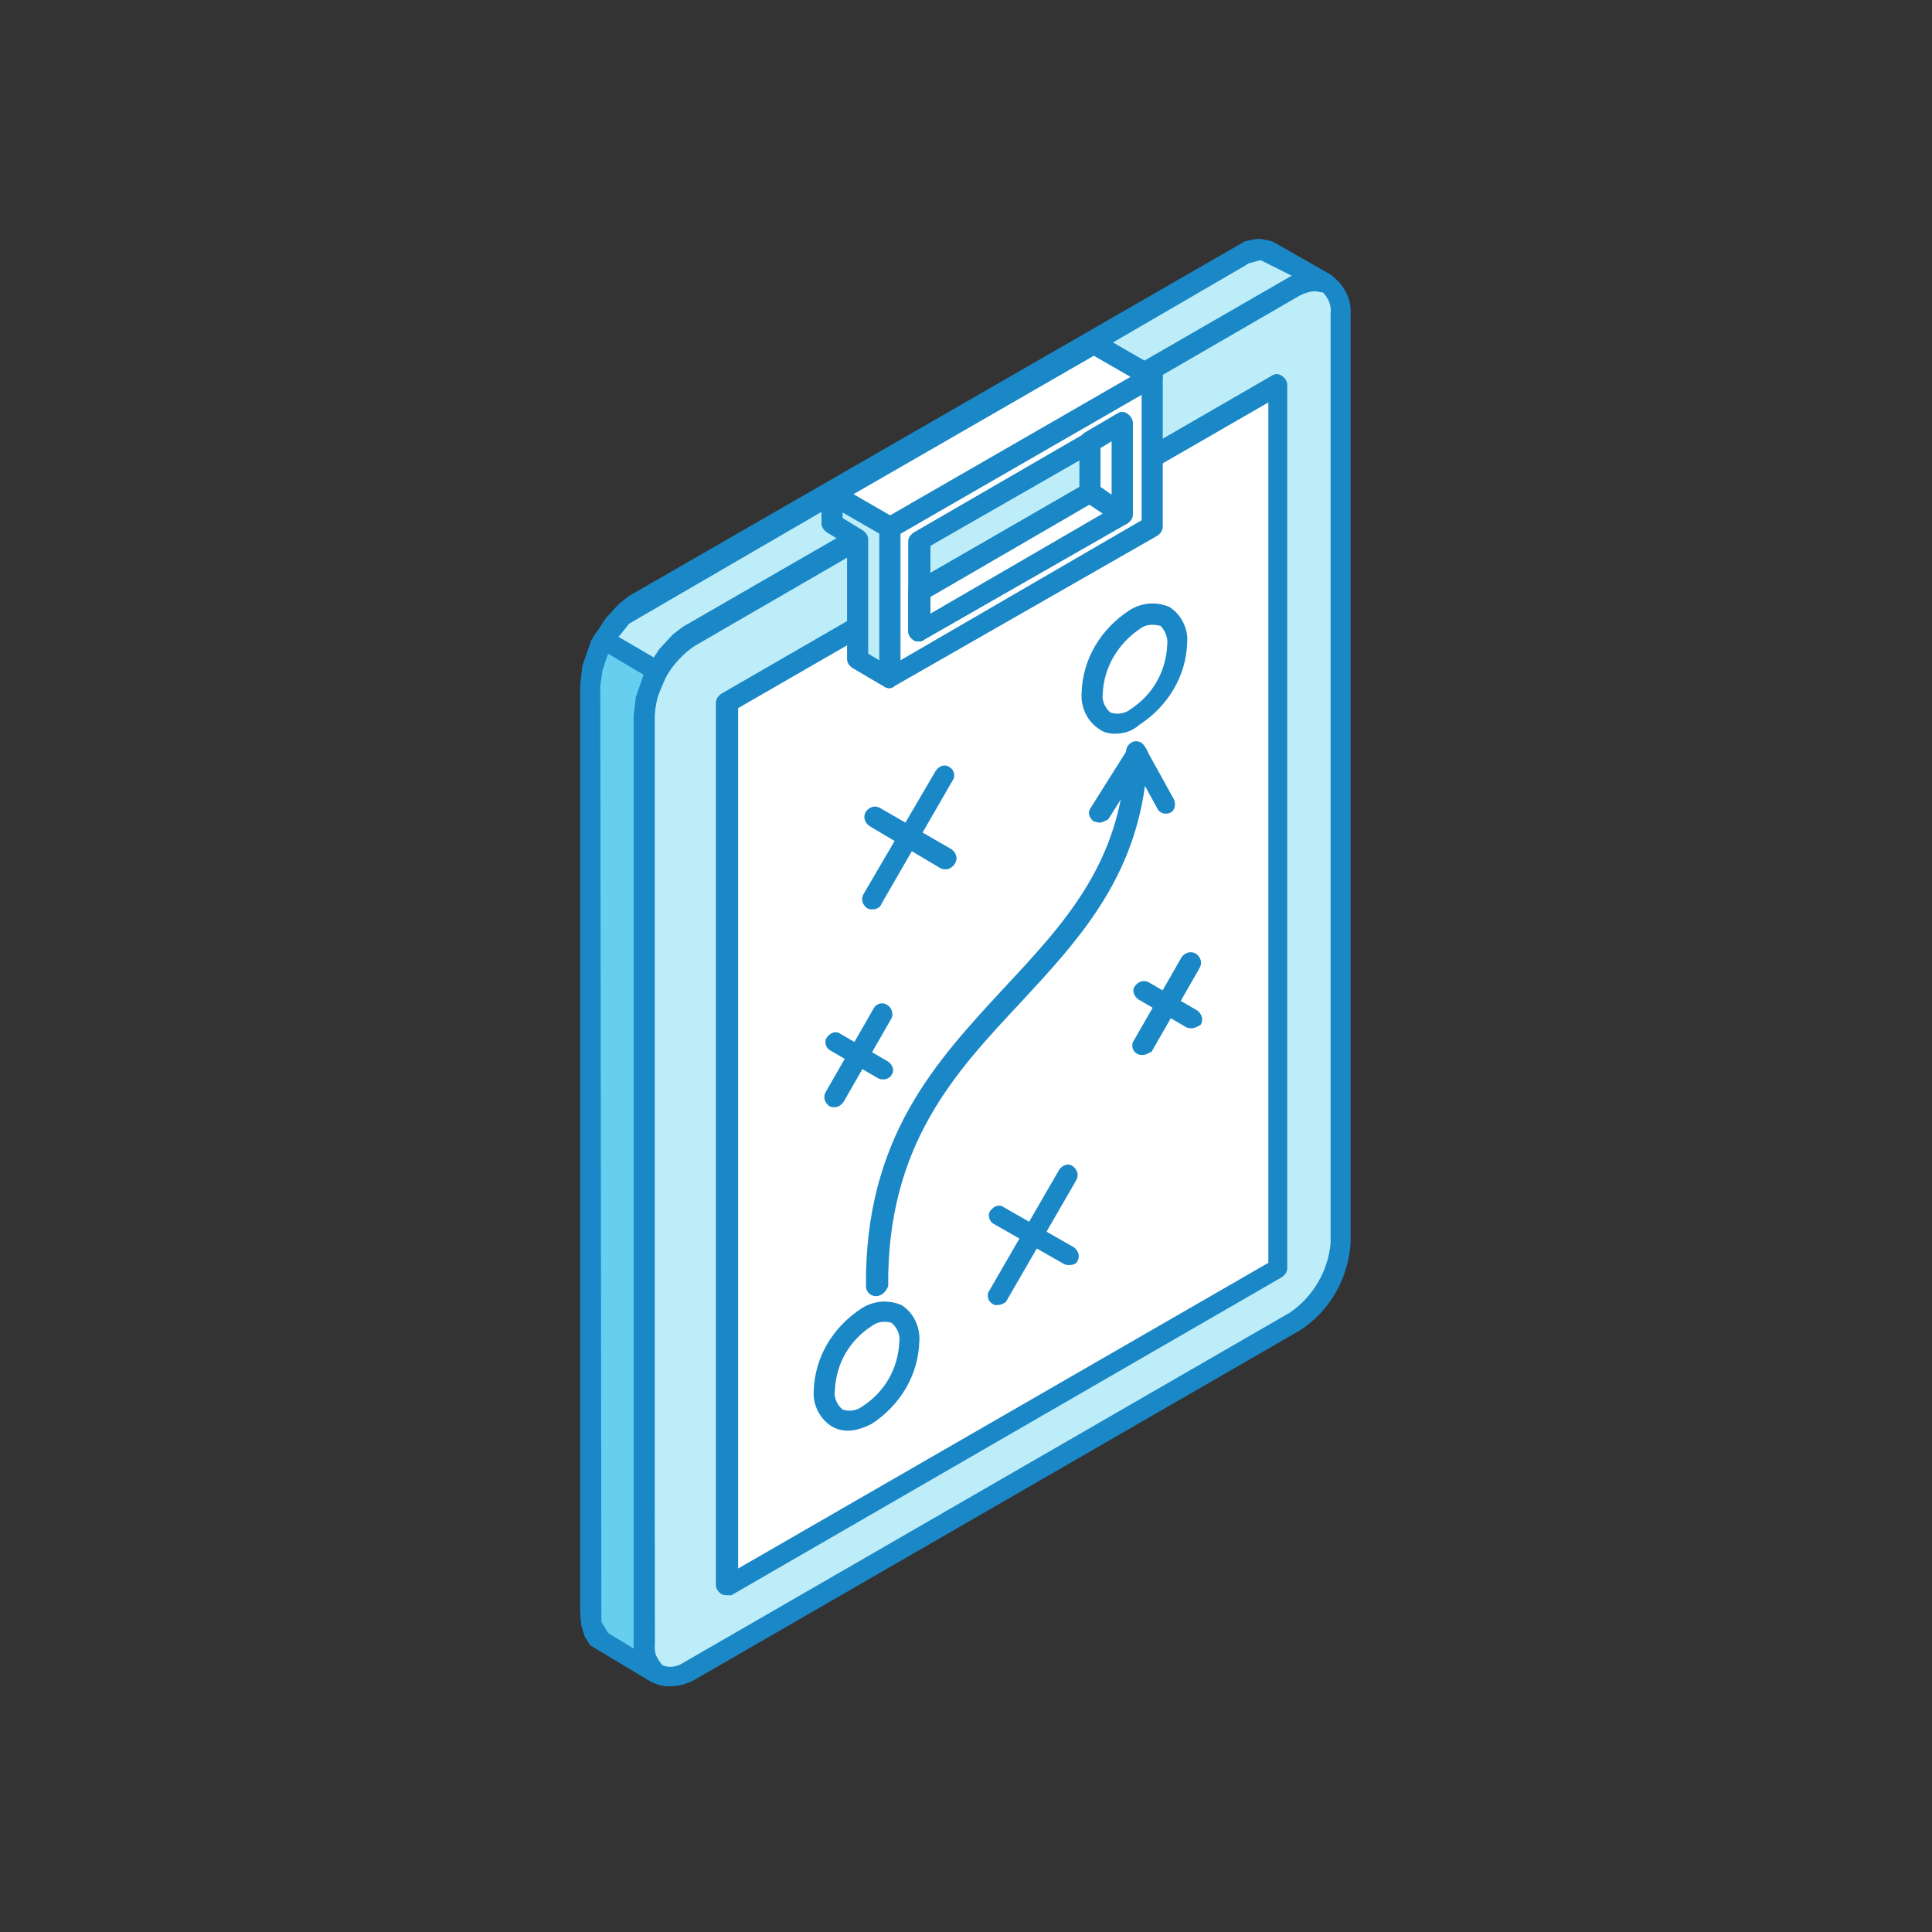 <?xml version="1.0" encoding="UTF-8"?>
<!-- Generator: Adobe Illustrator 26.0.3, SVG Export Plug-In . SVG Version: 6.00 Build 0)  -->
<svg xmlns="http://www.w3.org/2000/svg" xmlns:xlink="http://www.w3.org/1999/xlink" version="1.1" id="Layer_1" x="0px" y="0px" viewBox="0 0 173.8 173.8" style="enable-background:new 0 0 173.8 173.8;" xml:space="preserve">
<rect x="0" y="0" width="173.8" height="173.8" fill="#333333" stroke="none"/>
<style type="text/css">
	.st0{fill-rule:evenodd;clip-rule:evenodd;fill:#BDEDF8;}
	.st1{fill-rule:evenodd;clip-rule:evenodd;fill:#1A87C7;}
	.st2{fill-rule:evenodd;clip-rule:evenodd;fill:#FFFFFF;}
	.st3{fill-rule:evenodd;clip-rule:evenodd;fill:#66CEEF;}
</style>
<g id="Group_59" transform="translate(0 9.302)">
	<path id="Path_2651" class="st0" d="M59.1,141.2l-4.8-2.8l-0.3-0.2l-0.2-0.2l-0.2-0.3l-0.2-0.3l-0.1-0.4l-0.1-0.4l-0.1-0.4l0-0.5   V52.3l0-0.5l0.1-0.5l0.1-0.5l0.1-0.5l0.2-0.5l0.2-0.5l0.2-0.5l0.3-0.5l0.3-0.5l0.3-0.5l0.3-0.4l0.4-0.4l0.4-0.4l0.4-0.3l0.4-0.3   l0.4-0.3l8.8-5.1l5.2-3l26.3-15.2l4.6-2.6l9.5-5.5l0.4-0.2l0.4-0.2l0.4-0.1l0.4-0.1h0.4l0.3,0l0.3,0.1l0.3,0.1l4.8,2.8l-0.3-0.1   l-0.3-0.1l-0.3,0H118l-0.4,0.1l-0.4,0.1l-0.4,0.2l-0.4,0.2L107,22l-4.6,2.6L76.1,39.9l-5.2,3L62,48l-0.4,0.3l-0.4,0.3l-0.4,0.4   l-0.4,0.4l-0.4,0.4l-0.3,0.4l-0.3,0.5L59.1,51l-0.3,0.5L58.6,52l-0.2,0.5l-0.2,0.5l-0.1,0.5L58,54.1l-0.1,0.5l0,0.5v83.5l0,0.5   l0.1,0.4l0.1,0.4l0.1,0.4l0.2,0.3l0.2,0.3l0.2,0.2L59.1,141.2z"></path>
	<path id="Path_2652" class="st1" d="M113.4,14.1l-1.1,0.3l-0.3,0.2L56.6,46.8l-1.2,1.5l-1.1,2.3L54,52.3l0.1,84.2l0.6,1l2.3,1.4   l0-0.3V55.1l0.2-1.7l0.8-2.3l1.3-2l1.2-1.3l0.9-0.7l54.8-31.6L113.4,14.1L113.4,14.1z M59.1,142.1c-0.2,0-0.3,0-0.5-0.1l-5.5-3.3   l-0.5-0.8l-0.3-1l-0.1-1.1V52.3l0.2-1.7l0.8-2.3l1.3-2l1.2-1.3l0.9-0.7l55.4-31.9l1-0.2l0.5,0l0.9,0.2l0.4,0.2l4.9,2.8   c0.4,0.2,0.6,0.8,0.4,1.2c-0.2,0.4-0.8,0.6-1.2,0.4l-0.7-0.2l-1.1,0.3l-0.3,0.2L61.4,49.6l-1.2,1.5l-1.1,2.3l-0.3,1.8l0.1,84.2   l0.7,1.1c0.4,0.3,0.5,0.8,0.3,1.2C59.7,142,59.4,142.1,59.1,142.1L59.1,142.1z"></path>
	<path id="Path_2653" class="st0" d="M116.4,109.5L62,140.9c-2.3,1.3-4.1,0.2-4.1-2.4V55.1c0.2-2.9,1.7-5.5,4.1-7.1l8.8-5.1l5.2-3   l26.3-15.2L107,22l9.5-5.5c2.3-1.3,4.1-0.2,4.1,2.4v83.5C120.4,105.3,118.8,107.9,116.4,109.5z"></path>
	<path id="Path_2654" class="st1" d="M116.4,109.5L116.4,109.5z M118.3,16.9c-0.5,0-1,0.2-1.4,0.4L62.5,48.8   c-2.1,1.4-3.5,3.8-3.6,6.3v83.5c-0.1,0.7,0.2,1.4,0.7,1.9c0.7,0.3,1.4,0.1,2-0.3l54.4-31.4c2.1-1.4,3.5-3.8,3.7-6.3V18.9   c0.1-0.7-0.2-1.4-0.7-1.9C118.7,17,118.5,16.9,118.3,16.9L118.3,16.9z M60.2,142.4c-0.5,0-1.1-0.1-1.5-0.4   c-1.1-0.8-1.8-2.1-1.7-3.4V55.1c0.2-3.2,1.9-6.2,4.6-7.9L116,15.8c1.1-0.8,2.6-0.9,3.8-0.3c1.1,0.8,1.8,2.1,1.7,3.5v83.5   c-0.2,3.2-1.9,6.2-4.6,7.9l0,0l-54.4,31.4C61.8,142.2,61,142.4,60.2,142.4L60.2,142.4z"></path>
	<path id="Path_2655" class="st2" d="M65.4,53.9v79.5l49.5-28.6V25.3C98.4,34.8,81.9,44.3,65.4,53.9z"></path>
	<path id="Path_2656" class="st1" d="M66.4,54.4v77.4l47.7-27.5V26.9L66.4,54.4L66.4,54.4z M65.4,134.2c-0.2,0-0.3,0-0.5-0.1   c-0.3-0.2-0.5-0.5-0.5-0.8V53.9c0-0.3,0.2-0.6,0.5-0.8l49.5-28.6c0.3-0.2,0.6-0.2,0.9,0c0.3,0.2,0.5,0.5,0.5,0.8v79.5   c0,0.3-0.2,0.6-0.5,0.8l-49.5,28.6C65.8,134.2,65.6,134.2,65.4,134.2L65.4,134.2z"></path>
	<path id="Path_2657" class="st2" d="M82.7,47.4v-8.1c6.1-3.5,12.1-7,18.2-10.5V37C94.9,40.5,88.8,44,82.7,47.4L82.7,47.4z    M103.6,38V24.6L80.1,38.2v13.4L103.6,38L103.6,38z"></path>
	<path id="Path_2658" class="st1" d="M83.7,39.8v6l16.4-9.4v-6L83.7,39.8L83.7,39.8z M82.7,48.4c-0.2,0-0.3,0-0.5-0.1   c-0.3-0.2-0.5-0.5-0.5-0.8v-8.1c0-0.3,0.2-0.6,0.5-0.8L100.5,28c0.3-0.2,0.6-0.2,0.9,0c0.3,0.2,0.5,0.5,0.5,0.8v8.2   c0,0.3-0.2,0.6-0.5,0.8L83.2,48.2C83.1,48.3,82.9,48.4,82.7,48.4L82.7,48.4z M103.6,38.1L103.6,38.1z M81,38.7l21.7-12.5v11.3   L81,50.1V38.7z M80.1,52.6c-0.2,0-0.3,0-0.5-0.1c-0.3-0.2-0.5-0.5-0.5-0.8V38.2c0-0.3,0.2-0.6,0.5-0.8l23.6-13.6   c0.3-0.2,0.6-0.2,0.9,0c0.3,0.2,0.5,0.5,0.5,0.8v13.5c0,0.3-0.2,0.6-0.5,0.8L80.5,52.4C80.4,52.5,80.2,52.6,80.1,52.6L80.1,52.6z"></path>
	<path id="Path_2659" class="st2" d="M80.1,38.2l23.6-13.6l-3.2-1.9l-1.9-1.1L74.9,35.2L80.1,38.2z"></path>
	<path id="Path_2660" class="st1" d="M76.7,35.2l3.3,1.9l21.7-12.5l-3.3-1.9L76.7,35.2L76.7,35.2z M80.1,39.1c-0.2,0-0.3,0-0.5-0.1   l-5.2-3c-0.3-0.2-0.5-0.5-0.5-0.8c0-0.3,0.2-0.6,0.5-0.8L98,20.8c0.3-0.2,0.6-0.2,0.9,0l5.2,3c0.3,0.2,0.5,0.5,0.5,0.8   c0,0.3-0.2,0.6-0.5,0.8L80.5,39C80.4,39.1,80.2,39.1,80.1,39.1L80.1,39.1z"></path>
	<path id="Path_2661" class="st3" d="M59.1,141.2l-4.8-2.8l-0.3-0.2l-0.2-0.2l-0.2-0.3l-0.2-0.3l-0.1-0.4l-0.1-0.4l-0.1-0.4l0-0.5   V52.3l0-0.5l0.1-0.5l0.1-0.5l0.1-0.5l0.2-0.5l0.2-0.5l0.2-0.5l0.3-0.5l0,0l4.8,2.8l0,0l-0.3,0.5L58.6,52l-0.2,0.5l-0.2,0.5   l-0.1,0.5L58,54.1l-0.1,0.5l0,0.5v83.5l0,0.5l0.1,0.4l0.1,0.4l0.1,0.4l0.2,0.3l0.2,0.3l0.2,0.2L59.1,141.2z"></path>
	<path id="Path_2662" class="st1" d="M54.7,49.5L54.2,51L54,52.4l0.1,84.2l0.6,1l2.3,1.4l0-0.3V55.1l0.2-1.7l0.7-2L54.7,49.5   L54.7,49.5z M59.1,142.1c-0.2,0-0.3,0-0.5-0.1l-5.5-3.3l-0.5-0.8l-0.3-1l-0.1-1.1V52.3l0.2-1.7l0.8-2.3l0.3-0.5   c0.1-0.2,0.3-0.4,0.6-0.4c0.2-0.1,0.5,0,0.7,0.1l4.8,2.8c0.2,0.1,0.4,0.3,0.4,0.6c0.1,0.2,0,0.5-0.1,0.7l-0.8,1.9l-0.3,1.8   l0.1,84.2l0.7,1.1c0.4,0.3,0.5,0.8,0.3,1.2C59.7,142,59.4,142.1,59.1,142.1L59.1,142.1z"></path>
	<path id="Path_2663" class="st0" d="M74.9,37.9l2.3,1.3V50l2.9,1.6V38.2l-5.2-3L74.9,37.9z"></path>
	<path id="Path_2664" class="st1" d="M78.1,49.5l1,0.6V38.7l-3.3-1.9v0.5l1.8,1.1c0.3,0.2,0.5,0.5,0.5,0.8V49.5L78.1,49.5z    M80.1,52.6c-0.2,0-0.3,0-0.5-0.1l-2.9-1.7c-0.3-0.2-0.5-0.5-0.5-0.8V39.7l-1.8-1.1c-0.3-0.2-0.5-0.5-0.5-0.8v-2.7   c0-0.3,0.2-0.6,0.5-0.8c0.3-0.2,0.6-0.2,0.9,0l5.2,3c0.3,0.2,0.5,0.5,0.5,0.8v13.4c0,0.3-0.2,0.6-0.5,0.8   C80.4,52.5,80.2,52.6,80.1,52.6L80.1,52.6z"></path>
	<path id="Path_2665" class="st2" d="M98.1,30.5V35l2.9,1.9v-8.2L98.1,30.5z"></path>
	<path id="Path_2666" class="st1" d="M99,34.5l1,0.7v-4.8L99,31V34.5L99,34.5z M100.9,37.9c-0.2,0-0.4-0.1-0.5-0.2l-2.9-1.9   c-0.2-0.2-0.4-0.5-0.4-0.8v-4.6c0-0.3,0.2-0.6,0.5-0.8l2.9-1.7c0.3-0.2,0.6-0.2,0.9,0c0.3,0.2,0.5,0.5,0.5,0.8V37   c0,0.3-0.2,0.6-0.5,0.8C101.2,37.8,101.1,37.9,100.9,37.9L100.9,37.9z"></path>
	<path id="Path_2667" class="st2" d="M82.7,43.9L98.1,35l2.9,1.9L82.7,47.5L82.7,43.9z"></path>
	<path id="Path_2668" class="st1" d="M83.7,44.4v1.5l15.5-9L98,36.1L83.7,44.4L83.7,44.4z M82.7,48.4c-0.2,0-0.3,0-0.5-0.1   c-0.3-0.2-0.5-0.5-0.5-0.8v-3.6c0-0.3,0.2-0.6,0.5-0.8l15.3-8.8c0.3-0.2,0.7-0.2,1,0l2.9,1.9c0.3,0.2,0.4,0.5,0.4,0.8   c0,0.3-0.2,0.6-0.5,0.8L83.2,48.2C83.1,48.3,82.9,48.4,82.7,48.4L82.7,48.4z"></path>
	<path id="Path_2669" class="st1" d="M102.5,47.3c-1.9,1.3-3.2,3.4-3.3,5.8c-0.1,0.6,0.2,1.3,0.7,1.7c0.6,0.2,1.3,0.1,1.8-0.3   c2-1.3,3.2-3.4,3.3-5.8c0.1-0.6-0.2-1.3-0.6-1.7C103.6,46.8,103,46.9,102.5,47.3z M100.3,56.7c-0.5,0-1-0.1-1.4-0.4   c-1.1-0.7-1.7-2-1.6-3.3c0.1-3,1.7-5.7,4.3-7.4l0,0c1.1-0.7,2.4-0.8,3.6-0.3c1.1,0.7,1.7,2,1.6,3.2c-0.1,3-1.7,5.7-4.3,7.4   C101.8,56.5,101.1,56.7,100.3,56.7L100.3,56.7z"></path>
	<path id="Path_2670" class="st1" d="M78.4,110c-2,1.3-3.2,3.4-3.3,5.8c-0.1,0.6,0.2,1.3,0.7,1.7c0.6,0.2,1.3,0.1,1.8-0.3   c2-1.3,3.2-3.4,3.3-5.8c0.1-0.6-0.2-1.3-0.7-1.7C79.6,109.5,78.9,109.6,78.4,110L78.4,110z M76.3,119.4c-0.5,0-1-0.1-1.5-0.4   c-1.1-0.7-1.7-2-1.6-3.2c0.1-3,1.7-5.7,4.3-7.4l0,0c1.1-0.7,2.4-0.8,3.6-0.3c1.1,0.7,1.7,2,1.6,3.3c-0.1,3-1.7,5.7-4.3,7.4   C77.8,119.1,77,119.4,76.3,119.4L76.3,119.4z"></path>
	<path id="Path_2671" class="st1" d="M78.8,107.3c-0.5,0-0.9-0.4-0.9-0.9C77.8,93,84.2,86.2,90.3,79.6c5.5-5.9,10.7-11.4,11-21.3   c0-0.4,0.3-0.8,0.7-0.9c0.4-0.1,0.8,0.1,1,0.5l2.6,4.7c0.2,0.4,0.1,1-0.3,1.2c0,0,0,0,0,0c-0.4,0.2-1,0.1-1.2-0.4l-1.1-2   c-1.2,8.8-6.3,14.2-11.2,19.5c-5.9,6.3-12,12.8-11.9,25.5C79.7,106.9,79.3,107.3,78.8,107.3L78.8,107.3z"></path>
	<path id="Path_2672" class="st1" d="M98.9,64.7c-0.2,0-0.3-0.1-0.5-0.1c-0.4-0.3-0.6-0.8-0.3-1.2c0,0,0,0,0,0l3.4-5.4   c0.3-0.4,0.8-0.6,1.3-0.3c0,0,0,0,0,0c0.4,0.3,0.6,0.8,0.3,1.3c0,0,0,0,0,0l-3.4,5.4C99.5,64.5,99.2,64.7,98.9,64.7z"></path>
	<path id="Path_2673" class="st1" d="M78.5,72.5c-0.2,0-0.3,0-0.5-0.1c-0.4-0.3-0.6-0.8-0.3-1.3L84.2,60c0.3-0.4,0.8-0.6,1.2-0.3   c0.4,0.2,0.6,0.8,0.3,1.2c0,0,0,0,0,0L79.3,72C79.2,72.3,78.9,72.5,78.5,72.5z"></path>
	<path id="Path_2674" class="st1" d="M85.1,68.9c-0.2,0-0.3,0-0.5-0.1L78.2,65c-0.4-0.3-0.6-0.8-0.3-1.3c0.3-0.4,0.8-0.6,1.3-0.3   l6.4,3.7c0.4,0.3,0.6,0.8,0.3,1.3C85.7,68.7,85.4,68.9,85.1,68.9z"></path>
	<path id="Path_2675" class="st1" d="M89.7,108.1c-0.2,0-0.3,0-0.4-0.1c-0.4-0.2-0.6-0.8-0.3-1.2c0,0,0,0,0,0l6.3-10.9   c0.3-0.4,0.8-0.6,1.2-0.3c0.4,0.3,0.6,0.8,0.3,1.3l-6.3,10.9C90.4,107.9,90.1,108.1,89.7,108.1z"></path>
	<path id="Path_2676" class="st1" d="M96.2,104.5c-0.2,0-0.3,0-0.5-0.1l-6.3-3.6c-0.4-0.2-0.6-0.8-0.3-1.2c0,0,0,0,0,0   c0.3-0.4,0.8-0.6,1.2-0.3l6.3,3.6c0.4,0.3,0.6,0.8,0.3,1.3C96.8,104.4,96.5,104.5,96.2,104.5z"></path>
	<path id="Path_2677" class="st1" d="M102.8,85.6c-0.2,0-0.3,0-0.5-0.1c-0.4-0.2-0.6-0.8-0.3-1.2c0,0,0,0,0,0l4.3-7.5   c0.3-0.4,0.8-0.6,1.3-0.3c0.4,0.3,0.6,0.8,0.3,1.3l-4.3,7.5C103.4,85.4,103.1,85.6,102.8,85.6z"></path>
	<path id="Path_2678" class="st1" d="M107.2,83.2c-0.2,0-0.3,0-0.5-0.1l-4.3-2.5c-0.4-0.3-0.6-0.8-0.3-1.2c0.3-0.4,0.8-0.6,1.3-0.3   l4.3,2.5c0.4,0.3,0.6,0.8,0.3,1.3c0,0,0,0,0,0C107.8,83,107.5,83.2,107.2,83.2z"></path>
	<path id="Path_2679" class="st1" d="M75.1,90.3c-0.2,0-0.3,0-0.5-0.1c-0.4-0.3-0.6-0.8-0.3-1.3l4.3-7.5c0.2-0.4,0.8-0.6,1.2-0.3   c0,0,0,0,0,0c0.4,0.2,0.6,0.8,0.4,1.2c0,0,0,0,0,0l-4.3,7.5C75.7,90.1,75.4,90.3,75.1,90.3z"></path>
	<path id="Path_2680" class="st1" d="M79.5,87.8c-0.2,0-0.3,0-0.5-0.1l-4.3-2.5c-0.4-0.2-0.6-0.8-0.3-1.2c0,0,0,0,0,0   c0.3-0.4,0.8-0.6,1.2-0.3l4.3,2.5c0.4,0.3,0.6,0.8,0.3,1.2C80.1,87.6,79.8,87.8,79.5,87.8z"></path>
</g>
</svg>
